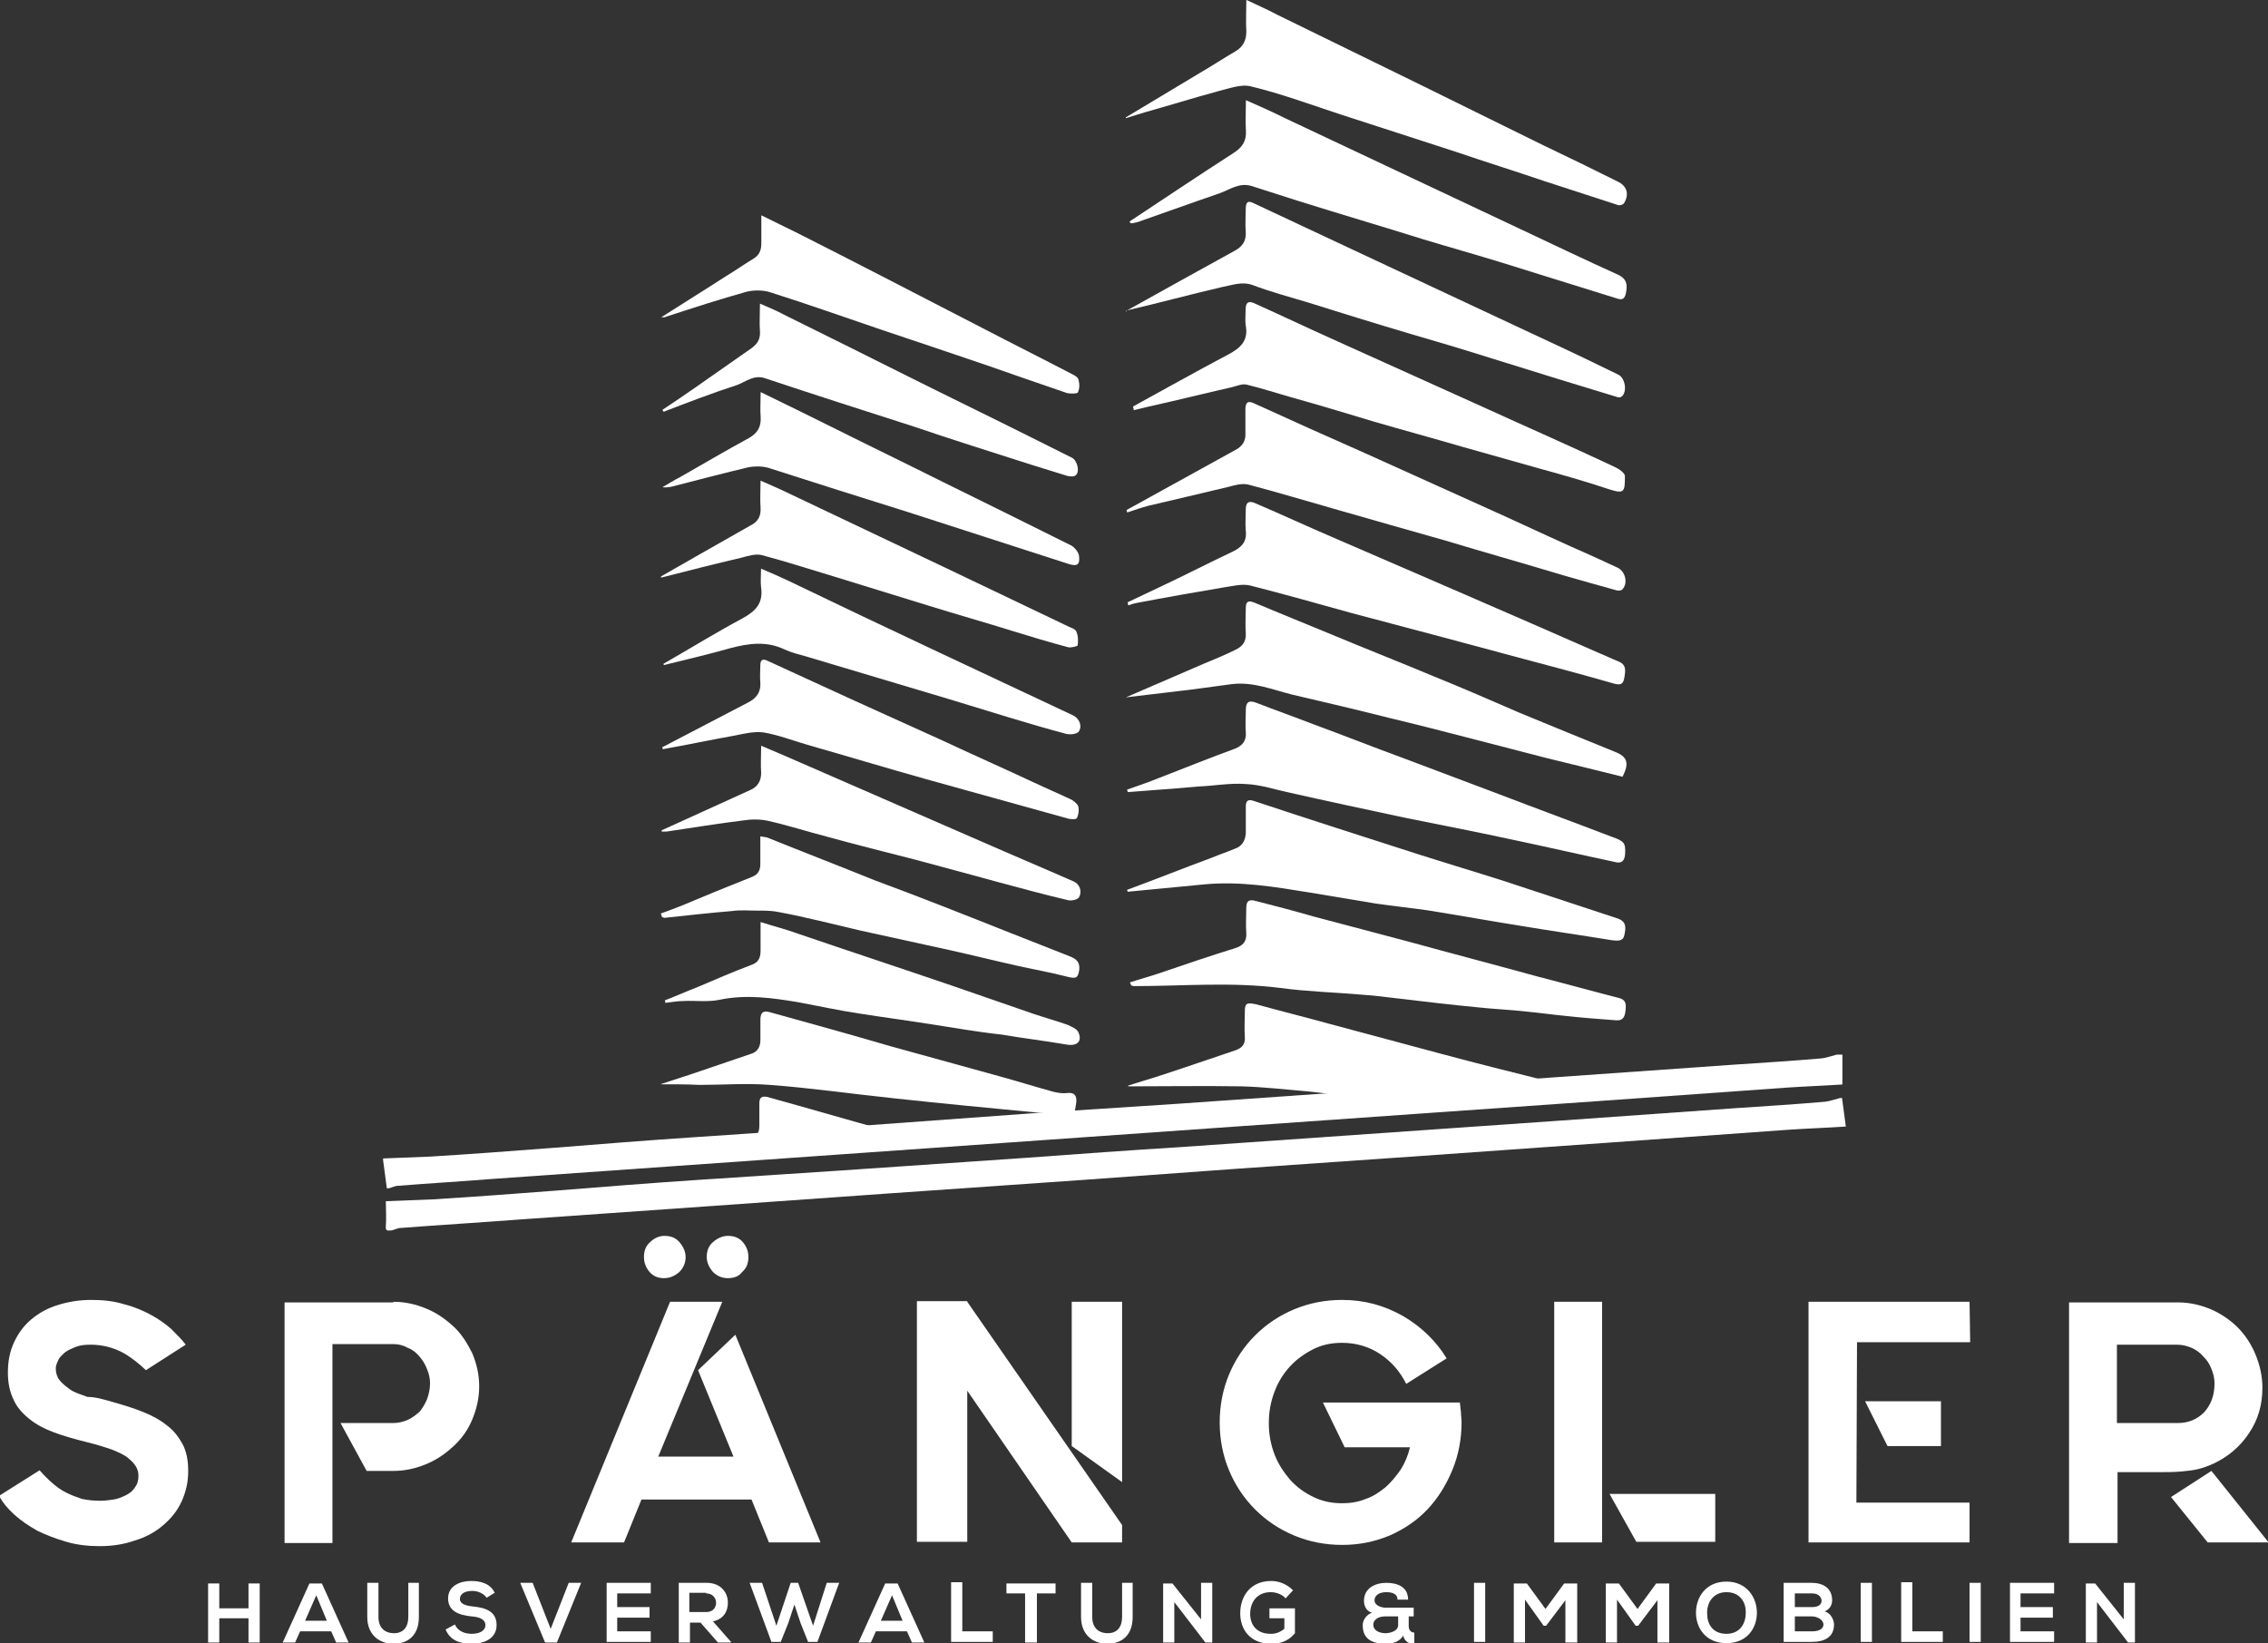 <?xml version="1.0" encoding="utf-8"?>
<!-- Generator: Adobe Illustrator 27.2.0, SVG Export Plug-In . SVG Version: 6.00 Build 0)  -->
<svg version="1.1" id="Ebene_1" xmlns:serif="http://www.serif.com/"
	 xmlns="http://www.w3.org/2000/svg" xmlns:xlink="http://www.w3.org/1999/xlink" x="0px" y="0px" viewBox="0 0 595.3 431.3"
	 style="enable-background:new 0 0 595.3 431.3;" xml:space="preserve">
<rect x="0" y="0" width="595.3" height="431.3" fill="#333333" stroke="none"/>
<style type="text/css">
	.st0{fill:#FFFFFF;}
</style>
<g transform="matrix(1.632,-4.33197e-19,4.33197e-19,1.632,-158.52,-134.377)">
	<g id="Spängler">
		<g>
			<path class="st0" d="M115.2,307.8c1.8,0.5,3.4,1,4.9,1.6c1.5,0.6,2.8,1.3,3.9,2.2c1.1,0.8,1.9,1.9,2.5,3s0.9,2.6,0.9,4.2v0.2
				c0,1.8-0.4,3.4-1.1,4.9c-0.7,1.5-1.7,2.7-3,3.8c-1.3,1.1-2.8,1.9-4.5,2.4c-1.7,0.6-3.6,0.9-5.6,0.9c-1.9,0-3.7-0.2-5.4-0.7
				c-1.7-0.5-3.3-1.1-4.7-1.8c-1.4-0.8-2.6-1.6-3.7-2.6c-1.1-1-1.9-2-2.4-3l6.5-4.1c0.7,0.8,1.4,1.5,2.1,2.1
				c0.7,0.6,1.4,1.1,2.2,1.5c0.8,0.4,1.6,0.7,2.5,1c0.9,0.2,1.9,0.3,3,0.3c0.7,0,1.4-0.1,2.1-0.2c0.7-0.1,1.4-0.4,2-0.7
				c0.6-0.3,1.1-0.7,1.4-1.2c0.4-0.5,0.6-1.1,0.6-1.9c0-0.5-0.1-1-0.4-1.5c-0.3-0.5-0.7-0.9-1.3-1.4c-0.6-0.5-1.5-0.9-2.5-1.3
				c-1.1-0.4-2.4-0.8-4-1.2c-2-0.5-3.8-1-5.4-1.6c-1.6-0.6-2.9-1.3-4-2.2c-1.1-0.9-2-1.9-2.5-3.1c-0.6-1.2-0.9-2.7-0.9-4.3
				c0-1.8,0.3-3.4,1-4.9c0.7-1.5,1.6-2.7,2.8-3.7c1.2-1,2.6-1.8,4.3-2.3c1.6-0.5,3.4-0.8,5.3-0.8c2,0,3.7,0.2,5.3,0.7
				c1.6,0.4,3,1,4.3,1.7c1.3,0.7,2.4,1.5,3.3,2.3c0.9,0.9,1.7,1.7,2.3,2.5l-6.4,4.1c-1.6-1.5-3.1-2.6-4.5-3.2
				c-1.4-0.6-2.9-0.9-4.4-0.9c-1,0-1.8,0.1-2.5,0.4s-1.2,0.5-1.7,0.9c-0.4,0.4-0.8,0.7-1,1.2c-0.2,0.4-0.4,0.9-0.4,1.3
				c0,0.7,0.2,1.4,0.6,1.9c0.4,0.5,1,1,1.7,1.5s1.7,0.8,2.8,1.2C112.5,307,113.8,307.4,115.2,307.8z"/>
			<path class="st0" d="M160.4,291.7c1.9,0,3.6,0.4,5.3,1.1c1.7,0.7,3.1,1.7,4.4,2.9c1.3,1.2,2.2,2.7,3,4.3c0.7,1.7,1.1,3.4,1.1,5.3
				c0,1.9-0.4,3.6-1.1,5.3c-0.7,1.7-1.7,3.1-3,4.3c-1.3,1.2-2.7,2.2-4.4,2.9c-1.7,0.7-3.4,1.1-5.3,1.1h-4.3l-4.2-7.7h8.5
				c0.8,0,1.6-0.2,2.3-0.5c0.7-0.3,1.3-0.8,1.9-1.3c0.5-0.6,0.9-1.3,1.2-2c0.3-0.8,0.5-1.7,0.5-2.6c0-0.8-0.2-1.6-0.5-2.3
				c-0.3-0.8-0.7-1.4-1.2-2c-0.5-0.6-1.1-1.1-1.9-1.4c-0.7-0.4-1.5-0.6-2.3-0.6h-9.8v32h-7.7v-38.7H160.4z"/>
			<path class="st0" d="M218,323.5h-17.7l-2.8,6.9H189l15.9-38.7h8.4L203,316.6h12.1l-5.7-13.9l6-5.7l13.7,33.4h-8.3L218,323.5z
				 M203.9,287.9c-0.9,0-1.7-0.3-2.3-1c-0.6-0.7-0.9-1.5-0.9-2.4c0-1,0.3-1.8,1-2.4c0.6-0.6,1.4-1,2.3-1c1,0,1.8,0.3,2.4,1
				c0.6,0.7,1,1.5,1,2.4c0,1-0.4,1.8-1,2.4C205.6,287.6,204.8,287.9,203.9,287.9z M214.2,287.9c-0.9,0-1.7-0.3-2.4-1
				c-0.6-0.7-1-1.5-1-2.4c0-1,0.3-1.8,1-2.4c0.7-0.6,1.5-1,2.4-1c1,0,1.8,0.3,2.4,1c0.6,0.7,0.9,1.5,0.9,2.4c0,1-0.3,1.8-1,2.4
				C216,287.6,215.2,287.9,214.2,287.9z"/>
			<path class="st0" d="M252.7,291.7l24.9,35.9v2.8h-8.1L252.7,306v24.3h-8.1v-38.7H252.7z M269.5,291.7h8.1v29l-8.1-5.8V291.7z"/>
			<path class="st0" d="M331.9,307.7c0.1,0.6,0.1,1.1,0.2,1.7c0,0.6,0.1,1.1,0.1,1.7c0,2.7-0.5,5.3-1.5,7.7c-1,2.4-2.3,4.5-4,6.3
				c-1.7,1.8-3.8,3.2-6.1,4.2c-2.4,1-4.9,1.5-7.6,1.5s-5.3-0.5-7.7-1.5c-2.4-1-4.5-2.4-6.3-4.2c-1.8-1.8-3.2-3.9-4.2-6.3
				c-1-2.4-1.5-5-1.5-7.7s0.5-5.3,1.5-7.7c1-2.4,2.4-4.5,4.2-6.3c1.8-1.8,3.9-3.2,6.3-4.2c2.4-1,5-1.5,7.7-1.5
				c3.6,0,6.8,0.9,9.8,2.6c2.9,1.7,5.3,4,7,6.8l-6.5,4.1c-1-2-2.4-3.6-4.2-4.8c-1.8-1.2-3.9-1.8-6.1-1.8c-1.7,0-3.2,0.3-4.6,1
				c-1.4,0.7-2.7,1.6-3.8,2.8c-1.1,1.2-1.9,2.5-2.5,4.1c-0.6,1.6-0.9,3.2-0.9,5c0,1.8,0.3,3.4,0.9,5c0.6,1.6,1.5,2.9,2.5,4.1
				c1.1,1.2,2.3,2.1,3.8,2.8c1.4,0.7,3,1,4.6,1c1.3,0,2.6-0.2,3.8-0.7c1.2-0.4,2.2-1.1,3.2-1.9c0.9-0.8,1.7-1.8,2.4-2.8
				c0.7-1.1,1.2-2.3,1.5-3.6h-10.5l-3.5-7.2H331.9z"/>
			<path class="st0" d="M347.1,330.4v-38.7h7.7v38.7H347.1z M356,322.6h17v7.7h-12.7L356,322.6z"/>
			<path class="st0" d="M409.3,314.9h-8.6l-3.6-7.2h12.2V314.9z M413.9,291.7l0.1,6.5h-18.2l-0.1,25.8h18.2v6.4H388v-38.7H413.9z"/>
			<path class="st0" d="M462,330.4h-9.8l-5.9-7.3l6.5-4.2L462,330.4z M453.2,317.7c-0.9,0.4-1.7,0.7-2.5,0.9
				c-0.8,0.2-1.7,0.3-2.8,0.4c-1.1,0.1-2.4,0.1-4,0.1c-1.6,0-3.7,0-6.2,0v11.4h-7.8v-38.7h17.5c1.9,0,3.6,0.4,5.3,1.1
				c1.6,0.7,3.1,1.7,4.3,2.9c1.2,1.2,2.2,2.7,2.9,4.4c0.7,1.7,1.1,3.5,1.1,5.3c0,2.8-0.7,5.2-2.2,7.4
				C457.4,315,455.5,316.6,453.2,317.7z M437.7,311.2h9.7c1.7,0,3.1-0.6,4.2-1.7c1.1-1.2,1.7-2.7,1.7-4.7c0-0.8-0.2-1.6-0.5-2.3
				c-0.3-0.8-0.7-1.4-1.3-2c-0.5-0.6-1.2-1.1-1.9-1.4c-0.7-0.3-1.5-0.5-2.3-0.5h-9.7V311.2z"/>
		</g>
	</g>
</g>
<g transform="matrix(1.632,-4.33197e-19,4.33197e-19,1.632,-158.52,-134.377)">
	<g id="Hausverwaltung---Immobilien" serif:id="Hausverwaltung &amp; Immobilien">
		<g>
			<path class="st0" d="M138.9,346.5v-9.5h-1.8v4h-4.7v-4h-1.8v9.5h1.8v-3.9h4.7v3.9H138.9z"/>
			<path class="st0" d="M151.2,346.5h2l-4.3-9.5h-2l-4.3,9.5h2l0.8-1.8h5L151.2,346.5z M149.7,343h-3.5l1.8-4.1L149.7,343z"/>
			<path class="st0" d="M162.8,336.9v5.5c0,1.6-0.8,2.6-2.3,2.6c-1.5,0-2.5-0.9-2.5-2.6v-5.5h-1.8v5.5c0,2.9,2,4.3,4.2,4.3
				c2.4,0,4.1-1.4,4.1-4.3v-5.5H162.8z"/>
			<path class="st0" d="M176.7,338.5c-0.7-1.5-2.3-1.9-3.8-1.9c-1.8,0-3.7,0.8-3.7,2.8c0,2.1,1.8,2.7,3.8,2.9
				c1.3,0.1,2.2,0.5,2.2,1.4c0,1-1.1,1.4-2.2,1.4c-1.2,0-2.3-0.5-2.7-1.5l-1.5,0.8c0.7,1.7,2.2,2.3,4.2,2.3c2.1,0,4-0.9,4-3
				c0-2.3-1.9-2.8-3.8-3c-1.1-0.1-2.1-0.4-2.1-1.2c0-0.7,0.6-1.3,2-1.3c1,0,1.9,0.5,2.3,1.1L176.7,338.5z"/>
			<path class="st0" d="M190.6,336.9h-2l-2.9,7.4l-2.9-7.4h-2l4,9.6h1.9L190.6,336.9z"/>
			<path class="st0" d="M201.8,344.7h-5.4v-2.2h5.2v-1.7h-5.2v-2.2h5.4v-1.7h-7.1v9.5h7.1V344.7z"/>
			<path class="st0" d="M214.7,346.4l-2.9-3.3c1.8-0.4,2.4-1.7,2.4-3c0-1.7-1.2-3.2-3.4-3.2c-1.5,0-3,0-4.5,0v9.6h1.8v-3.2h1.7
				l2.8,3.2h2.1V346.4z M210.7,338.6c1.1,0,1.6,0.8,1.6,1.5c0,0.8-0.5,1.5-1.6,1.5H208v-3.1H210.7z"/>
			<path class="st0" d="M232.1,336.9h-2l-2.2,6.9l-2.4-6.9h-1.2l-2.3,6.9l-2.3-6.9h-2l3.5,9.5h1.5l1.2-3l1-3l1,3l1.2,3h1.5
				L232.1,336.9z"/>
			<path class="st0" d="M243.8,346.5h2l-4.3-9.5h-2l-4.3,9.5h2l0.8-1.8h5L243.8,346.5z M242.3,343h-3.5l1.8-4.1L242.3,343z"/>
			<path class="st0" d="M250.1,336.9v9.5h6.7v-1.7h-4.9v-7.9H250.1z"/>
			<path class="st0" d="M262.1,346.5h1.8v-7.9h3v-1.6h-7.9v1.6h3V346.5z"/>
			<path class="st0" d="M277.6,336.9v5.5c0,1.6-0.8,2.6-2.3,2.6c-1.5,0-2.5-0.9-2.5-2.6v-5.5H271v5.5c0,2.9,2,4.3,4.2,4.3
				c2.4,0,4.1-1.4,4.1-4.3v-5.5H277.6z"/>
			<path class="st0" d="M290.4,342.9l-4.7-5.9h-1.5v9.5h1.8V340l5,6.5v0h1.1v-9.6h-1.8V342.9z"/>
			<path class="st0" d="M305.1,338.1c-1-1-2.3-1.5-3.5-1.5c-3.4,0-5,2.5-5,5.2c0,2.5,1.5,4.9,5,4.9c1.7,0,2.9-0.6,3.8-1.7v-4h-4.1
				v1.6h2.4v1.7c-0.8,0.6-1.4,0.8-2.2,0.8c-2.4,0-3.3-1.6-3.3-3.2c0-2,1.2-3.5,3.3-3.5c0.8,0,1.8,0.3,2.4,1L305.1,338.1z"/>
			<path class="st0" d="M319.9,342.3h2.1v1.4c0,1-1.4,1.3-2,1.3c-1,0-2-0.4-2-1.4C318,343,318.6,342.3,319.9,342.3z M323.7,342.3
				h0.8v-1.4H320c-0.6,0-1.8-0.3-1.8-1.2c0-0.6,0.5-1.3,1.9-1.3c1,0,1.8,0.3,1.8,1.2h1.7c0-2.1-1.8-2.7-3.5-2.7
				c-1.7,0-3.6,0.8-3.6,2.9c0,0.8,0.4,1.7,1.3,1.9c-0.9,0.3-1.5,1.2-1.5,2c0,2.4,1.7,3,3.8,3c1,0,2.1-0.3,2.7-1.3
				c0.3,1.1,1.1,1.3,1.8,1.3v-1.8c-0.6,0-0.9-0.5-0.9-1V342.3z"/>
			<rect x="334.2" y="336.9" class="st0" width="1.8" height="9.5"/>
			<path class="st0" d="M349,346.5h1.8v-9.5h-2.1l-3,4.1l-3-4.1h-2.1v9.5h1.8v-6.9l3,4.2h0.4l3.1-4.1V346.5z"/>
			<path class="st0" d="M363.8,346.5h1.8v-9.5h-2.1l-3,4.1l-3-4.1h-2.1v9.5h1.8v-6.9l3,4.2h0.4l3.1-4.1V346.5z"/>
			<path class="st0" d="M374.8,336.7c-3.3,0-4.9,2.5-4.9,5c0,2.5,1.6,4.9,4.9,4.9c3.4,0,4.9-2.5,4.9-4.9
				C379.7,339.3,378.1,336.7,374.8,336.7z M374.8,338.4c2.3,0,3.2,1.8,3.1,3.4c0,1.6-0.9,3.3-3.1,3.3c-2.3,0-3.1-1.7-3.1-3.2
				C371.6,340.2,372.6,338.4,374.8,338.4z"/>
			<path class="st0" d="M385.8,342.3h2.8c0.7,0,1.8,0.5,1.8,1.3c0,0.9-1.1,1.1-1.8,1.1h-2.8V342.3z M385.8,338.6h2.8
				c1.1,0,1.5,0.7,1.5,1.2c0,0.5-0.4,1-1.5,1h-2.8V338.6z M388.5,336.9H384v9.5h4.5c2,0,3.6-0.7,3.6-2.8c0-0.6-0.4-1.8-1.5-2.1
				c0.9-0.4,1.2-1.1,1.2-1.8C391.8,337.8,390.4,336.9,388.5,336.9z"/>
			<rect x="396.4" y="336.9" class="st0" width="1.8" height="9.5"/>
			<path class="st0" d="M402.9,336.9v9.5h6.7v-1.7h-4.9v-7.9H402.9z"/>
			<rect x="413.9" y="336.9" class="st0" width="1.8" height="9.5"/>
			<path class="st0" d="M427.5,344.7h-5.4v-2.2h5.2v-1.7h-5.2v-2.2h5.4v-1.7h-7.1v9.5h7.1V344.7z"/>
			<path class="st0" d="M438.8,342.9l-4.7-5.9h-1.5v9.5h1.8V340l5,6.5v0h1.1v-9.6h-1.8V342.9z"/>
		</g>
	</g>
</g>
<g id="Groupe-2" serif:id="Groupe 2">
	<g transform="matrix(1.632,-4.33197e-19,4.33197e-19,1.632,390.076,311.234)">
		<path class="st0" d="M57.4-16.3c-3,0.2-5.9,0.3-8.9,0.5c-9.8,0.7-19.6,1.4-29.4,2.1c-10,0.7-20,1.4-29.9,2.1
			c-10,0.7-20,1.4-29.9,2.1c-9.9,0.7-19.9,1.4-29.8,2.1c-9.9,0.7-19.9,1.4-29.8,2.1c-9.9,0.7-19.9,1.4-29.8,2.1
			c-9.9,0.7-19.9,1.4-29.8,2.1c-5,0.4-10.1,0.7-15.1,1.1c-0.5,0-1,0.3-1.5,0.4h-0.3c-0.2-1.5-0.4-3-0.6-4.5v-0.3
			c2.5-0.1,5-0.2,7.6-0.3c6.6-0.4,13.1-0.9,19.7-1.4c7.5-0.6,15-1.2,22.5-1.7c7.4-0.5,14.8-1,22.2-1.5c11-0.8,21.9-1.6,32.9-2.4
			c7.7-0.5,15.3-1,23-1.5c10-0.7,20-1.4,29.9-2.1c10-0.7,20-1.4,29.9-2.1c9.9-0.7,19.9-1.4,29.8-2.1c4.6-0.3,9.3-0.6,13.9-1
			c0.8-0.1,1.6-0.4,2.4-0.6h0.9V-16.3z"/>
	</g>
	<g transform="matrix(1.632,-4.33197e-19,4.33197e-19,1.632,390.468,320.5)">
		<path class="st0" d="M57.5-15.2c-3,0.2-6,0.3-9,0.5c-9.8,0.7-19.6,1.4-29.3,2.1c-9.9,0.7-19.8,1.4-29.6,2.1
			c-10.1,0.7-20.2,1.4-30.2,2.1C-49-7.8-57.2-7.2-65.4-6.6c-10.1,0.7-20.2,1.4-30.2,2.1c-9.9,0.7-19.8,1.4-29.6,2.1
			c-10,0.7-20,1.4-29.9,2.1c-6.6,0.5-13.1,0.9-19.7,1.4c-0.5,0-1,0.3-1.5,0.4c-0.5,0-1,0.2-0.9-0.7c0.1-1.3,0-2.7,0-4
			c2.5-0.1,5-0.2,7.6-0.3c6.6-0.4,13.1-0.9,19.7-1.4c7.5-0.6,15-1.2,22.5-1.7c7.6-0.5,15.2-1,22.8-1.5c10.2-0.7,20.5-1.4,30.7-2.1
			c8.2-0.6,16.3-1.2,24.5-1.7c10-0.7,20.1-1.4,30.1-2.1c10-0.7,20.1-1.4,30.1-2.1c9.9-0.7,19.8-1.4,29.6-2.1c4.6-0.3,9.3-0.6,13.9-1
			c0.8-0.1,1.6-0.4,2.4-0.6h0.3c0.2,1.5,0.4,3,0.6,4.5V-15.2z"/>
	</g>
	<g transform="matrix(1.632,-4.33197e-19,4.33197e-19,1.632,239.156,264.37)">
		<path class="st0" d="M35.2-4c1.5-0.5,3-0.9,4.5-1.4c4.1-1.4,8.2-2.8,12.4-4.1c1.3-0.4,1.9-1.1,1.8-2.5c-0.1-1.3,0-2.6,0-3.9
			c0-1.2,0.4-1.5,1.5-1.2c3.1,0.8,6.2,1.6,9.3,2.5c5.2,1.4,10.3,2.7,15.5,4.1c6.9,1.9,13.8,3.7,20.7,5.6c4.3,1.1,8.6,2.3,12.9,3.4
			c1.2,0.3,1.2,1,1.1,2c-0.1,1-0.4,1.7-1.5,1.6c-2.7-0.2-5.4-0.4-8.1-0.7c-2.1-0.2-4.2-0.5-6.3-0.7c-2.6-0.3-5.3-0.4-8-0.7
			c-4.2-0.4-8.4-0.9-12.6-1.4c-1.9-0.2-3.8-0.5-5.7-0.6c-4.4-0.4-8.9-0.5-13.3-1.1c-7.9-1-15.7-0.3-23.6-0.3c-0.1,0-0.3-0.1-0.4-0.1
			C35.3-3.8,35.2-3.9,35.2-4"/>
	</g>
	<g transform="matrix(1.632,-4.33197e-19,4.33197e-19,1.632,238.191,84.677)">
		<path class="st0" d="M35.1-33c4-2.4,8-4.8,12-7.2c1.9-1.1,3.7-2.3,5.6-3.4c1.2-0.7,1.8-1.7,1.8-3.2c-0.1-1.6,0-3.2,0-5.1
			c1.9,0.9,3.5,1.6,5,2.4c7.6,3.7,15.1,7.4,22.7,11.1c6.7,3.3,13.4,6.6,20.1,9.9c4,1.9,7.9,3.8,11.9,5.8c1.5,0.7,1.9,2,1.1,3.4
			c-0.1,0.3-0.7,0.5-1,0.4c-4-1.3-8-2.6-12-3.9c-4.7-1.6-9.5-3.1-14.2-4.7c-6.1-2-12.1-3.9-18.2-5.9c-4.9-1.6-9.7-3.4-14.7-4.6
			c-1.6-0.4-3.6,0.4-5.3,0.8c-4,1.1-7.9,2.3-11.8,3.4c-1,0.3-1.9,0.6-2.9,0.9C35.1-32.9,35.1-32.9,35.1-33"/>
	</g>
	<g transform="matrix(1.632,-4.33197e-19,4.33197e-19,1.632,238.544,246.292)">
		<path class="st0" d="M35.1-7.8c4.6-1.7,9.1-3.5,13.7-5.2c1.2-0.5,2.4-0.9,3.6-1.4c1.2-0.4,1.7-1.3,1.8-2.5c0-1.4,0-2.9,0-4.3
			c0-1,0.4-1.2,1.3-0.9c8.7,2.9,17.5,5.7,26.2,8.5c4.7,1.5,9.4,2.9,14.1,4.4c6.1,2,12.1,4,18.2,6c1.5,0.5,1.3,1.6,1.1,2.6
			c-0.2,1.1-1,1-2,0.9c-4.9-0.8-9.8-1.5-14.6-2.3c-5-0.8-10-1.7-15-2.5c-2.8-0.4-5.6-0.7-8.4-1.1c-3.6-0.6-7.2-1.2-10.8-1.8
			c-5.5-0.9-11-1.8-16.6-1.3c-4.2,0.4-8.3,0.8-12.5,1.2C35.2-7.6,35.1-7.7,35.1-7.8"/>
	</g>
	<g transform="matrix(1.632,-4.33197e-19,4.33197e-19,1.632,238.545,229.773)">
		<path class="st0" d="M35.1-13.8c1.7-0.6,3.5-1.2,5.2-1.9c4.1-1.6,8.1-3.2,12.2-4.7c1.2-0.5,1.8-1.3,1.7-2.6c-0.1-1.2,0-2.4,0-3.6
			c0-1.3,0.5-1.6,1.6-1.2c3.1,1.2,6.2,2.3,9.3,3.5c4.9,1.8,9.7,3.7,14.6,5.5c5.1,1.9,10.3,3.9,15.4,5.8c6,2.3,12,4.5,18,6.8
			c2,0.7,2.2,1,2.1,2.8c-0.1,1.3-0.8,1.5-1.8,1.2c-5.2-1.1-10.4-2.3-15.6-3.4c-6-1.3-12.1-2.5-18.1-3.7c-6.1-1.3-12.2-2.6-18.4-4
			c-2.4-0.5-4.7-1.3-7.1-1.4c-2.5-0.2-5.1,0.3-7.7,0.4c-1.2,0.1-2.4,0.2-3.5,0.3c-2.6,0.2-5.2,0.4-7.8,0.6
			C35.2-13.6,35.1-13.7,35.1-13.8"/>
	</g>
	<g transform="matrix(1.632,-4.33197e-19,4.33197e-19,1.632,238.695,189.576)">
		<path class="st0" d="M35.1-19.3c1.9-0.9,3.8-1.8,5.7-2.7c3.8-1.8,7.5-3.7,11.3-5.5c1.4-0.7,2.2-1.6,2-3.3c-0.1-1.1,0-2.3,0-3.4
			c0-1.2,0.5-1.5,1.6-1c4.2,1.8,8.3,3.7,12.5,5.5c6.9,3,13.9,6,20.8,9c7.4,3.2,14.7,6.4,22,9.6c1,0.4,2,0.9,3,1.3
			c0.8,0.3,1.2,0.8,1.1,1.8c-0.2,2-0.5,2.2-2.4,1.6c-4.9-1.4-9.8-2.7-14.7-4c-4.1-1.1-8.2-2.2-12.3-3.3c-4.9-1.3-9.8-2.6-14.7-3.9
			c-5.4-1.5-10.7-3-16.2-4.4c-1.3-0.3-2.8,0.1-4.2,0.3c-4.7,0.8-9.3,1.6-14,2.5c-0.5,0.1-0.9,0.2-1.4,0.4L35.1-19.3z"/>
	</g>
	<g transform="matrix(1.632,-4.33197e-19,4.33197e-19,1.632,238.371,210.071)">
		<path class="st0" d="M35.1-16.6c4.2-1.8,8.3-3.6,12.5-5.4c1.7-0.7,3.4-1.4,5-2.2c1.1-0.5,1.8-1.3,1.7-2.7c-0.1-1.3,0-2.7,0-4
			c0-1.1,0.4-1.3,1.4-0.9c4,1.7,8,3.3,12.1,5c5.5,2.3,11.1,4.5,16.6,6.8c4.7,1.9,9.3,3.9,13.9,5.9c5.1,2.1,10.2,4.2,15.4,6.3
			c2,0.8,2.3,1.8,1.2,4c-4-1-8.1-2-12.2-3c-3.9-1-7.7-2-11.6-3c-4.6-1.2-9.3-2.4-13.9-3.5c-5.1-1.3-10.3-2.5-15.4-3.7
			c-3.2-0.8-6.3-2.1-9.7-1.7c-2.3,0.3-4.5,0.6-6.7,0.9c-3.4,0.4-6.7,0.8-10.1,1.2C35.1-16.5,35.1-16.6,35.1-16.6"/>
	</g>
	<g transform="matrix(1.632,-4.33197e-19,4.33197e-19,1.632,238.435,167.798)">
		<path class="st0" d="M35.1-20.8c5.8-3.2,11.6-6.4,17.4-9.6c1.2-0.6,1.8-1.5,1.7-2.8c0-1.2,0-2.5,0-3.7c0-1.1,0.3-1.6,1.5-1
			c5.9,2.7,11.7,5.3,17.6,7.9c7.5,3.4,15.1,6.8,22.6,10.2c4.8,2.2,9.5,4.4,14.3,6.5c1.3,0.6,2.6,1.2,3.9,1.8
			c1.2,0.6,1.7,2.5,0.7,3.5c-0.2,0.2-0.7,0.2-1,0.1c-2.9-0.8-5.7-1.6-8.5-2.4C99-12.2,92.6-14,86.3-15.9c-6-1.7-12-3.4-17.9-5.1
			c-4.6-1.3-9.2-2.7-13.8-3.9c-1-0.2-2.1,0.1-3.2,0.4c-4.2,1-8.4,2-12.7,3c-1.2,0.3-2.3,0.7-3.5,1.1C35.1-20.6,35.1-20.7,35.1-20.8"
			/>
	</g>
	<g transform="matrix(1.632,-4.33197e-19,4.33197e-19,1.632,238.199,127.036)">
		<path class="st0" d="M35.1-27.8c5.9-3.3,11.7-6.5,17.5-9.7c1.3-0.7,1.9-1.6,1.8-3.1c-0.1-1.2,0-2.4,0-3.6c0-1.1,0.3-1.5,1.4-0.9
			c6.4,3,12.8,6,19.2,9c9.4,4.4,18.8,8.8,28.2,13.2c3.7,1.7,7.4,3.5,11.1,5.3c1.1,0.5,1.5,2.7,0.6,3.5c-0.2,0.2-0.5,0.2-0.8,0.1
			c-3.2-1-6.3-1.9-9.5-2.9c-3.9-1.2-7.7-2.4-11.6-3.6c-4.1-1.3-8.2-2.5-12.3-3.7c-5.4-1.6-10.9-3.3-16.3-5c-3-0.9-6-1.7-8.9-2.8
			c-1.7-0.6-3.2,0-4.8,0.3c-5.2,1.2-10.3,2.6-15.5,3.8C35.3-27.7,35.2-27.7,35.1-27.8"/>
	</g>
	<g transform="matrix(1.632,-4.33197e-19,4.33197e-19,1.632,239.061,103.813)">
		<path class="st0" d="M35.2-28c5.6-3.7,11.1-7.4,16.7-11c1.4-0.9,2.1-1.9,2-3.6c-0.1-1.5,0-3,0-4.9c2.3,1,4.3,1.9,6.3,2.9
			c6.4,3,12.7,6,19.1,9c6.4,3,12.7,6,19.1,9c5.1,2.4,10.1,4.8,15.2,7.1c1.6,0.7,1.7,1.7,1.4,3.1c-0.2,0.8-0.5,1.1-1.4,0.8
			c-6.1-1.9-12.2-3.8-18.3-5.7c-4.2-1.3-8.5-2.5-12.8-3.8c-6.7-2.1-13.5-4.1-20.2-6.2c-2.5-0.8-5-1.6-7.5-2.4
			c-2-0.6-3.5,0.6-5.2,1.2c-4.4,1.5-8.8,3.1-13.1,4.6c-0.4,0.1-0.8,0.2-1.1,0.2C35.2-27.9,35.2-27.9,35.2-28"/>
	</g>
	<g transform="matrix(1.632,-4.33197e-19,4.33197e-19,1.632,239.804,148.134)">
		<path class="st0" d="M35.3-25.4c5.1-2.8,10.1-5.6,15.2-8.3c2.1-1.1,3.4-2.3,2.9-4.8c-0.1-0.8,0-1.7,0-2.5c0-1.3,0.6-1.4,1.6-0.9
			c4,1.8,8,3.7,12,5.5c8.2,3.7,16.4,7.4,24.6,11.1c7,3.2,14.1,6.3,21.1,9.6c0.7,0.3,1.7,1,1.7,1.5c0,2.6-0.1,2.9-2.6,2.1
			c-3.9-1.3-7.8-2.4-11.8-3.5c-3.9-1.1-7.8-2.2-11.7-3.3c-4.8-1.4-9.6-2.7-14.4-4.1c-4.3-1.3-8.6-2.6-12.9-3.8
			c-2.5-0.7-4.9-1.5-7.4-2.1c-0.7-0.2-1.6,0.2-2.4,0.4c-4.4,1-8.8,2.1-13.3,3.1c-0.8,0.2-1.7,0.4-2.5,0.6
			C35.4-25.1,35.3-25.2,35.3-25.4"/>
	</g>
	<g transform="matrix(1.632,-4.33197e-19,4.33197e-19,1.632,139.839,256.734)">
		<path class="st0" d="M20.6-10.4c1.1-0.4,2.2-0.8,3.2-1.2c3.8-1.6,7.7-3.2,11.5-4.7c1-0.4,1.3-1.1,1.3-2.1c0-1.4,0-2.8,0-4.4
			c0.6,0.1,1,0.1,1.4,0.3c5.7,2.3,11.4,4.5,17.1,6.8C62.4-13,69.7-10.1,77-7.2c3.1,1.2,6.3,2.5,9.4,3.7c1,0.4,1.6,0.9,1.5,2.1
			c-0.2,1.4-0.5,1.5-1.8,1.2c-2.7-0.7-5.5-1.2-8.2-1.8c-3.6-0.8-7.2-1.7-10.8-2.5c-4.9-1.1-9.7-2.1-14.6-3.2
			c-4.3-1-8.5-2.1-12.8-2.9c-1.8-0.4-3.8-0.2-5.7-0.3c-0.6,0-1.3,0-1.9,0.1c-3.6,0.3-7.2,0.7-10.9,1.1c-0.1,0-0.3-0.1-0.4-0.1
			C20.7-10.1,20.6-10.3,20.6-10.4"/>
	</g>
	<g transform="matrix(1.632,-4.33197e-19,4.33197e-19,1.632,140.718,271.385)">
		<path class="st0" d="M20.7-5.4c1.8-0.7,3.6-1.5,5.4-2.2c2.8-1.2,5.6-2.4,8.5-3.5c1.2-0.4,1.5-1.2,1.5-2.3c0-1.4,0-2.8,0-4.6
			c2.2,0.7,4.2,1.2,6.1,1.9c8.2,2.8,16.4,5.5,24.6,8.3c4.4,1.5,8.9,3.1,13.3,4.6c1.8,0.6,3.6,1.1,5.3,1.7c0.7,0.3,1.6,0.7,1.8,1.2
			c0.7,1.5-0.2,2.3-1.9,2c-3.5-0.6-6.9-1-10.4-1.6C71.1-0.3,67.2-1,63.3-1.6c-3.8-0.6-7.6-1.1-11.4-1.7c-3.3-0.5-6.5-1.2-9.7-1.8
			C38-5.8,33.8-6.4,29.5-5.5c-1.9,0.4-3.9,0.1-5.8,0.2c-1,0-2,0.2-2.9,0.3L20.7-5.4z"/>
	</g>
	<g transform="matrix(1.632,-4.33197e-19,4.33197e-19,1.632,160.975,186.142)">
		<path class="st0" d="M23.7-51c4.1,2,7.8,3.8,11.4,5.6c6,3,12,5.9,18,8.9c6.9,3.4,13.8,6.8,20.6,10.2c0.5,0.3,1.1,1,1.2,1.6
			c0.2,1.5-0.3,1.8-1.8,1.3c-8.6-2.8-17.1-5.5-25.7-8.3C40-34,32.5-36.4,25-38.8c-1-0.3-2.3-0.3-3.3-0.1c-3.8,0.9-7.6,1.9-11.5,2.9
			c-0.7,0.2-1.4,0.4-2.3,0.3c0.9-0.5,1.8-1.1,2.8-1.6c3.7-2.1,7.4-4.3,11.1-6.3c1.4-0.8,2-1.8,1.9-3.4C23.6-48.2,23.7-49.5,23.7-51"
			/>
	</g>
	<g transform="matrix(1.632,-4.33197e-19,4.33197e-19,1.632,140.056,238.818)">
		<path class="st0" d="M20.6-12.8c4.8-2.2,9.5-4.3,14.3-6.5c1.1-0.5,1.7-1.4,1.7-2.7c-0.1-1.4,0-2.7,0-4.4c2.1,0.9,3.8,1.6,5.6,2.4
			c9.9,4.3,19.7,8.6,29.6,12.9c5,2.2,10,4.3,15,6.5c1,0.4,1.5,1.6,0.9,2.6c-0.3,0.4-1.3,0.6-1.9,0.4C82-2.5,78.3-3.5,74.6-4.5
			c-4.4-1.2-8.8-2.4-13.3-3.6c-4.7-1.2-9.5-2.4-14.2-3.7c-3.1-0.8-6.2-1.8-9.3-2.5c-1.3-0.3-2.7-0.3-4-0.1
			c-4.1,0.5-8.3,1.2-12.4,1.8c-0.3,0-0.5,0-0.8,0C20.6-12.6,20.6-12.7,20.6-12.8"/>
	</g>
	<g transform="matrix(1.632,-4.33197e-19,4.33197e-19,1.632,140.227,144.8)">
		<path class="st0" d="M20.6-22.8c1.8-1.2,3.6-2.4,5.3-3.6c3-2.1,6-4.2,9-6.3c1-0.7,1.5-1.5,1.4-2.8c-0.1-1.3,0-2.6,0-4.4
			c1.6,0.7,2.8,1.2,3.9,1.8c6.7,3.3,13.3,6.6,19.9,9.9c6.6,3.3,13.2,6.5,19.8,9.8c2.2,1.1,4.4,2.2,6.6,3.3c0.8,0.4,1.3,2.2,0.6,2.8
			c-0.3,0.3-1,0.2-1.4,0.1c-1.9-0.6-3.9-1.2-5.8-1.8C73.6-16,67-18.1,60.5-20.3c-7.8-2.5-15.6-5-23.4-7.6c-1.8-0.6-3.1,0.6-4.5,1.1
			c-4,1.3-7.9,2.8-11.8,4.3C20.7-22.7,20.7-22.7,20.6-22.8"/>
	</g>
	<g transform="matrix(1.632,-4.33197e-19,4.33197e-19,1.632,140.35,201.808)">
		<path class="st0" d="M20.7-16.9c4.2-2.4,8.4-5,12.7-7.3c2.2-1.2,3.4-2.5,3-5.1c-0.1-0.8,0-1.7,0-2.9c1.7,0.7,3,1.3,4.3,1.9
			c8.1,3.9,16.3,7.8,24.4,11.6c7.2,3.4,14.3,6.7,21.5,10.1c1,0.5,1.5,1.7,0.9,2.6c-0.3,0.4-1.3,0.5-1.9,0.4
			C79.2-7.3,73-9.3,66.7-11.2c-7.7-2.3-15.4-4.6-23.1-6.9c-1.1-0.3-2.3-0.6-3.4-1.1c-2.9-1.4-5.8-1-8.8-0.2c-3.5,1-7,1.8-10.6,2.7
			C20.8-16.7,20.7-16.8,20.7-16.9"/>
	</g>
	<g transform="matrix(1.632,-4.33197e-19,4.33197e-19,1.632,139.939,128.156)">
		<path class="st0" d="M20.6-27.5c3.6-2.3,7-4.4,10.4-6.6c1.5-0.9,2.9-1.9,4.4-2.8c1-0.6,1.3-1.4,1.3-2.5c0-1.4,0-2.7,0-4.5
			c2.2,1.1,4.1,2,5.9,2.9c9.9,5,19.7,10.1,29.6,15.2c4.8,2.5,9.6,4.9,14.4,7.4c0.4,0.2,1,0.5,1.1,0.9c0.2,0.7,0.2,1.5-0.1,2.1
			c-0.1,0.2-1.2,0.2-1.7,0.1c-4.4-1.5-8.7-3-13-4.5c-5.6-1.9-11.2-3.8-16.9-5.7c-5.9-2-11.8-4.1-17.8-6c-1.2-0.4-2.7-0.4-3.9-0.1
			c-4.3,1.2-8.6,2.6-12.9,4C21.3-27.5,21.1-27.5,20.6-27.5"/>
	</g>
	<g transform="matrix(1.632,-4.33197e-19,4.33197e-19,1.632,139.896,182.946)">
		<path class="st0" d="M20.6-19.4c2.1-1.2,4.2-2.4,6.3-3.6c2.7-1.5,5.4-3.1,8.1-4.6c1.2-0.6,1.7-1.5,1.6-2.9c-0.1-1.3,0-2.6,0-4.3
			c1.4,0.6,2.5,1.1,3.6,1.6c8.6,4.1,17.3,8.2,25.9,12.3c6.7,3.2,13.4,6.4,20.1,9.6c0.4,0.2,1.1,0.4,1.2,0.8c0.3,0.7,0.3,1.5,0.2,2.2
			c0,0.1-1,0.4-1.5,0.3c-3-0.8-6-1.7-8.9-2.6c-4.5-1.4-9.1-2.7-13.6-4.1c-4.9-1.5-9.7-3-14.6-4.5c-4-1.2-8-2.5-12.1-3.6
			c-1-0.3-2.3,0.1-3.4,0.4c-4.3,1-8.6,2.1-12.9,3.2L20.6-19.4z"/>
	</g>
	<g transform="matrix(1.632,-4.33197e-19,4.33197e-19,1.632,140.166,220.473)">
		<path class="st0" d="M20.6-14.9c4.6-2.4,9.2-4.8,13.8-7.2c1.4-0.7,2.1-1.7,2-3.2c-0.1-0.9,0-1.9,0-2.8c0-0.9,0.4-1.1,1.2-0.7
			c2.8,1.3,5.7,2.6,8.5,3.9c6.5,3,13,5.9,19.6,8.9c4.9,2.3,9.9,4.5,14.8,6.8c1.9,0.9,3.8,1.7,5.7,2.6c0.5,0.2,1.1,0.7,1.3,1.1
			c0.2,0.6,0.1,1.4-0.2,2c-0.1,0.2-1.1,0.2-1.6,0c-7.6-2.1-15.1-4.2-22.7-6.3c-6.4-1.8-12.7-3.7-19-5.5c-2.4-0.7-4.7-1.6-7.1-2
			c-1.5-0.2-3.1,0.2-4.6,0.5c-3.9,0.7-7.7,1.5-11.6,2.2C20.7-14.7,20.7-14.8,20.6-14.9"/>
	</g>
	<g transform="matrix(1.632,-4.33197e-19,4.33197e-19,1.632,139.697,286.875)">
		<path class="st0" d="M20.6-1.4C22.4-2,24-2.5,25.5-3c3.2-1.1,6.5-2.2,9.7-3.3c1-0.3,1.5-1.1,1.5-2.2c0-1.1,0-2.2,0-3.3
			c0-1.1,0.4-1.5,1.5-1.2c6.5,1.8,13,3.6,19.5,5.5c5.8,1.6,11.6,3.2,17.4,4.8c2.9,0.8,5.8,1.7,8.7,2.5c0.8,0.2,1.6,0.3,2.3,0.2
			c1.1-0.1,1.5,0.4,1.4,1.5c-0.1,0.7-0.2,1.3-0.4,2.2c-2.2-0.2-4.3-0.4-6.4-0.6C73.4,2.4,66,1.7,58.6,0.9
			c-6.8-0.7-13.6-1.7-20.4-2.2c-3.7-0.3-7.5,0-11.3,0C25-1.4,22.9-1.4,20.6-1.4"/>
	</g>
	<g transform="matrix(1.632,-4.33197e-19,4.33197e-19,1.632,238.776,280.888)">
		<path class="st0" d="M35.1,2.5c1.8-0.6,3.6-1.1,5.4-1.7c4-1.3,8-2.7,11.9-4c1.1-0.4,1.6-1,1.5-2.2c-0.1-1.3,0-2.7,0-4
			c0-1.4,0.3-1.5,1.8-1.2c4,1.1,8,2.1,12,3.2c6,1.6,11.9,3.2,17.9,4.8c5.6,1.5,11.2,2.9,16.8,4.3c0.5,0.1,1,0.4,1.7,0.6
			c-4.5,0.4-8.8,0.8-13.1,1.1c-5.1,0.4-10.3,1-15.4,1c-3.9,0-7.8-0.6-11.7-1c-3.5-0.3-7-0.7-10.5-0.8c-6.1-0.1-12.2,0-18.2,0
			C35.2,2.7,35.2,2.6,35.1,2.5"/>
	</g>
	<g transform="matrix(1.632,-4.33197e-19,4.33197e-19,1.632,190.498,300.814)">
		<path class="st0" d="M28-1.7C18.8-0.9,9.5-0.2,0.2,0.5L0.2,0.2C1.3-0.2,2.5-0.7,3.6-1c1.2-0.3,1.8-1,1.8-2.2c0-1.2,0-2.5,0-3.7
			c0-0.9,0.4-1.2,1.3-1c6.5,1.8,13,3.7,19.5,5.5c0.6,0.2,1.2,0.3,1.8,0.5C28-1.9,28-1.8,28-1.7"/>
	</g>
</g>
</svg>
